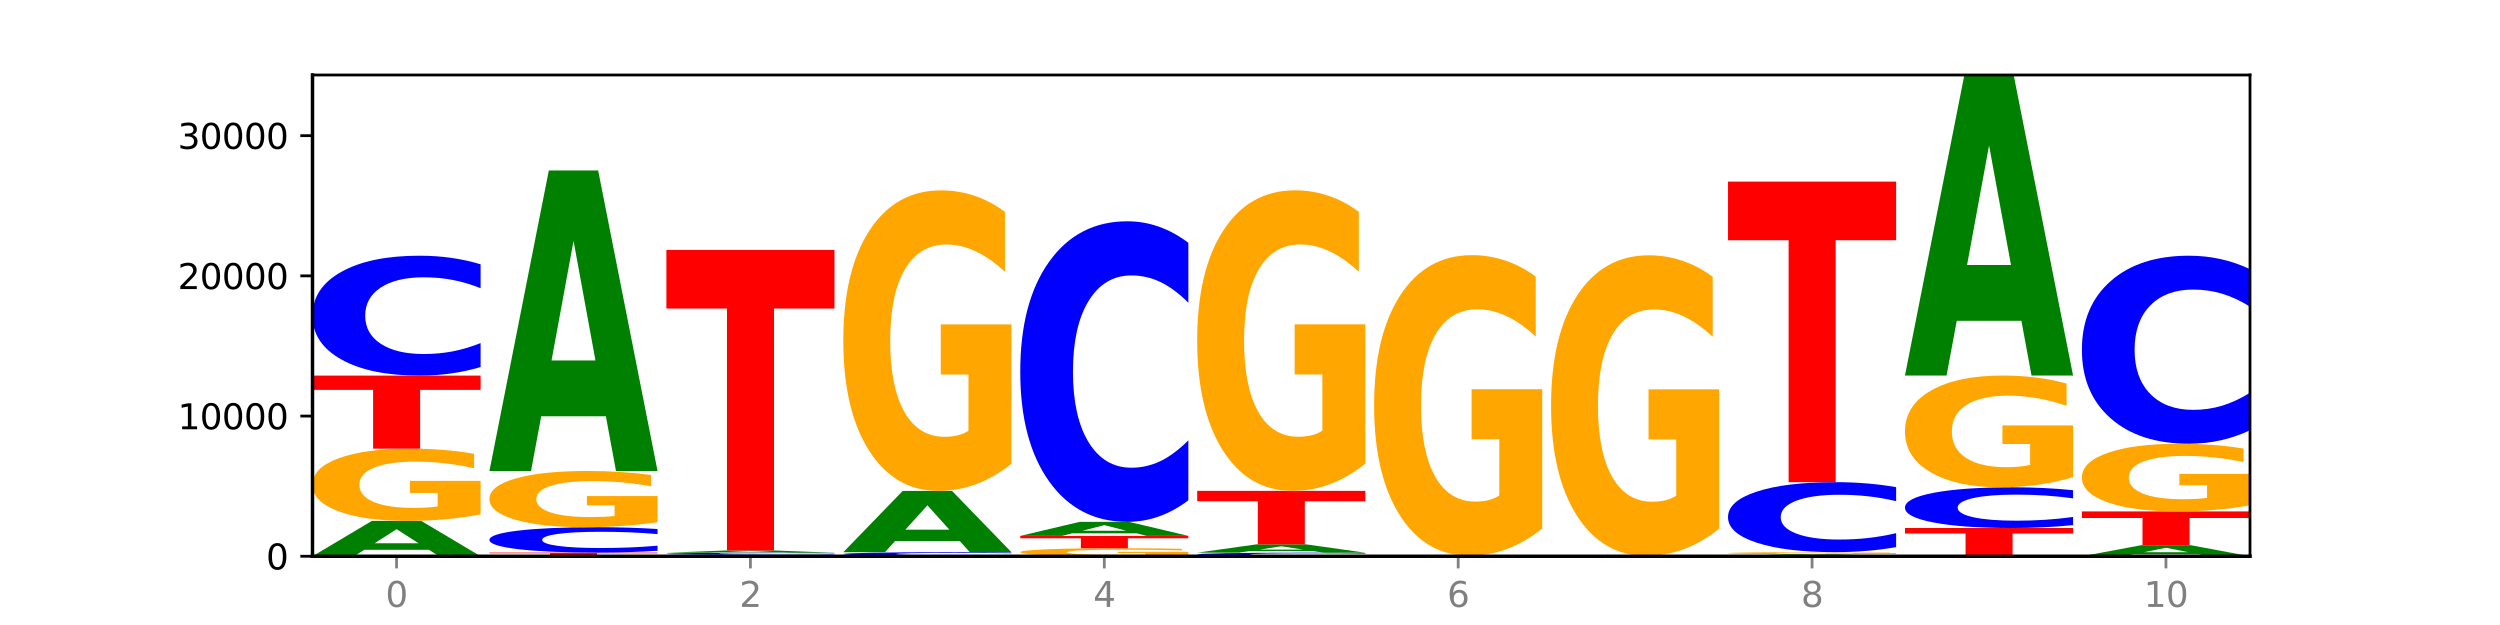 <?xml version="1.0" encoding="utf-8" standalone="no"?>
<!DOCTYPE svg PUBLIC "-//W3C//DTD SVG 1.1//EN"
  "http://www.w3.org/Graphics/SVG/1.1/DTD/svg11.dtd">
<svg xmlns:xlink="http://www.w3.org/1999/xlink" width="720pt" height="180pt" viewBox="0 0 720 180" xmlns="http://www.w3.org/2000/svg" version="1.1">
 <defs>
  <style type="text/css">*{stroke-linejoin: round; stroke-linecap: butt}</style>
 </defs>
 <g id="figure_1">
  <g id="patch_1">
   <path d="M 0 180 
L 720 180 
L 720 0 
L 0 0 
z
" style="fill: #ffffff"/>
  </g>
  <g id="axes_1">
   <g id="patch_2">
    <path d="M 90 160.2 
L 648 160.2 
L 648 21.6 
L 90 21.6 
z
" style="fill: #ffffff"/>
   </g>
   <g id="line2d_1">
    <path d="M 90 160.2 
L 648 160.2 
" clip-path="url(#p3cd65f984b)" style="fill: none; stroke: #000000; stroke-width: 0.5; stroke-linecap: square"/>
   </g>
   <g id="patch_3">
    <path d="M 123.534 158.345 
L 104.916 158.345 
L 101.977 160.2 
L 90 160.2 
L 107.104 150.018 
L 121.307 150.018 
L 138.411 160.2 
L 126.444 160.2 
L 123.534 158.345 
z
M 107.886 156.455 
L 120.535 156.455 
L 114.22 152.405 
L 107.886 156.455 
z
" clip-path="url(#p3cd65f984b)" style="fill: #008000"/>
   </g>
   <g id="patch_4">
    <path d="M 138.411 148.135 
Q 133.529 149.076 128.277 149.549 
Q 123.026 150.018 117.428 150.018 
Q 104.777 150.018 97.389 147.215 
Q 90 144.412 90 139.62 
Q 90 134.771 97.519 131.99 
Q 105.048 129.209 118.144 129.209 
Q 123.189 129.209 127.811 129.587 
Q 132.444 129.961 136.545 130.7 
L 136.545 134.848 
Q 132.313 133.899 128.126 133.43 
Q 123.938 132.957 119.728 132.957 
Q 111.938 132.957 107.717 134.685 
Q 103.497 136.409 103.497 139.62 
Q 103.497 142.801 107.566 144.537 
Q 111.634 146.269 119.12 146.269 
Q 121.16 146.269 122.907 146.171 
Q 124.654 146.067 126.042 145.852 
L 126.042 141.958 
L 118.068 141.958 
L 118.068 138.489 
L 138.411 138.489 
L 138.411 148.135 
z
" clip-path="url(#p3cd65f984b)" style="fill: #ffa600"/>
   </g>
   <g id="patch_5">
    <path d="M 90 108.174 
L 138.411 108.174 
L 138.411 112.276 
L 120.994 112.276 
L 120.994 129.209 
L 107.45 129.209 
L 107.45 112.276 
L 90 112.276 
L 90 108.174 
z
" clip-path="url(#p3cd65f984b)" style="fill: #ff0000"/>
   </g>
   <g id="patch_6">
    <path d="M 138.411 105.699 
Q 134.361 106.926 129.983 107.546 
Q 125.604 108.174 120.835 108.174 
Q 106.613 108.174 98.306 103.523 
Q 90 98.872 90 90.919 
Q 90 82.937 98.306 78.293 
Q 106.613 73.642 120.835 73.642 
Q 125.604 73.642 129.983 74.27 
Q 134.361 74.89 138.411 76.117 
L 138.411 83.001 
Q 134.325 81.375 130.361 80.618 
Q 126.397 79.862 122.018 79.862 
Q 114.163 79.862 109.662 82.808 
Q 105.173 85.747 105.173 90.919 
Q 105.173 96.069 109.662 99.015 
Q 114.163 101.954 122.018 101.954 
Q 126.397 101.954 130.361 101.198 
Q 134.325 100.434 138.411 98.808 
L 138.411 105.699 
z
" clip-path="url(#p3cd65f984b)" style="fill: #0000ff"/>
   </g>
   <g id="patch_7">
    <path d="M 140.959 159.146 
L 189.37 159.146 
L 189.37 159.352 
L 171.953 159.352 
L 171.953 160.2 
L 158.409 160.2 
L 158.409 159.352 
L 140.959 159.352 
L 140.959 159.146 
z
" clip-path="url(#p3cd65f984b)" style="fill: #ff0000"/>
   </g>
   <g id="patch_8">
    <path d="M 189.37 158.622 
Q 185.32 158.882 180.942 159.013 
Q 176.563 159.146 171.794 159.146 
Q 157.572 159.146 149.265 158.161 
Q 140.959 157.177 140.959 155.493 
Q 140.959 153.803 149.265 152.819 
Q 157.572 151.835 171.794 151.835 
Q 176.563 151.835 180.942 151.967 
Q 185.32 152.099 189.37 152.359 
L 189.37 153.816 
Q 185.284 153.472 181.32 153.312 
Q 177.356 153.152 172.977 153.152 
Q 165.122 153.152 160.621 153.775 
Q 156.132 154.398 156.132 155.493 
Q 156.132 156.583 160.621 157.207 
Q 165.122 157.829 172.977 157.829 
Q 177.356 157.829 181.32 157.669 
Q 185.284 157.507 189.37 157.163 
L 189.37 158.622 
z
" clip-path="url(#p3cd65f984b)" style="fill: #0000ff"/>
   </g>
   <g id="patch_9">
    <path d="M 189.37 150.37 
Q 184.488 151.102 179.236 151.47 
Q 173.985 151.835 168.387 151.835 
Q 155.736 151.835 148.347 149.654 
Q 140.959 147.473 140.959 143.745 
Q 140.959 139.972 148.478 137.808 
Q 156.007 135.645 169.103 135.645 
Q 174.148 135.645 178.77 135.939 
Q 183.403 136.23 187.504 136.805 
L 187.504 140.032 
Q 183.272 139.293 179.084 138.929 
Q 174.896 138.561 170.687 138.561 
Q 162.897 138.561 158.676 139.905 
Q 154.456 141.246 154.456 143.745 
Q 154.456 146.219 158.524 147.57 
Q 162.593 148.918 170.079 148.918 
Q 172.119 148.918 173.866 148.841 
Q 175.613 148.761 177.001 148.594 
L 177.001 145.564 
L 169.027 145.564 
L 169.027 142.865 
L 189.37 142.865 
L 189.37 150.37 
z
" clip-path="url(#p3cd65f984b)" style="fill: #ffa600"/>
   </g>
   <g id="patch_10">
    <path d="M 174.493 119.876 
L 155.875 119.876 
L 152.935 135.645 
L 140.959 135.645 
L 158.063 49.087 
L 172.266 49.087 
L 189.37 135.645 
L 177.403 135.645 
L 174.493 119.876 
z
M 158.845 103.811 
L 171.494 103.811 
L 165.179 69.381 
L 158.845 103.811 
z
" clip-path="url(#p3cd65f984b)" style="fill: #008000"/>
   </g>
   <g id="patch_11">
    <path d="M 240.329 160.165 
Q 235.446 160.182 230.195 160.191 
Q 224.944 160.2 219.346 160.2 
Q 206.695 160.2 199.306 160.148 
Q 191.918 160.096 191.918 160.006 
Q 191.918 159.916 199.437 159.864 
Q 206.966 159.812 220.062 159.812 
Q 225.107 159.812 229.729 159.819 
Q 234.361 159.826 238.463 159.84 
L 238.463 159.917 
Q 234.231 159.9 230.043 159.891 
Q 225.855 159.882 221.646 159.882 
Q 213.856 159.882 209.635 159.914 
Q 205.415 159.947 205.415 160.006 
Q 205.415 160.066 209.483 160.098 
Q 213.552 160.13 221.038 160.13 
Q 223.078 160.13 224.825 160.128 
Q 226.571 160.126 227.96 160.122 
L 227.96 160.05 
L 219.986 160.05 
L 219.986 159.985 
L 240.329 159.985 
L 240.329 160.165 
z
" clip-path="url(#p3cd65f984b)" style="fill: #ffa600"/>
   </g>
   <g id="patch_12">
    <path d="M 240.329 159.768 
Q 236.279 159.79 231.9 159.801 
Q 227.522 159.812 222.753 159.812 
Q 208.53 159.812 200.224 159.729 
Q 191.918 159.645 191.918 159.502 
Q 191.918 159.358 200.224 159.274 
Q 208.53 159.191 222.753 159.191 
Q 227.522 159.191 231.9 159.202 
Q 236.279 159.213 240.329 159.235 
L 240.329 159.359 
Q 236.243 159.33 232.279 159.316 
Q 228.314 159.303 223.936 159.303 
Q 216.081 159.303 211.58 159.356 
Q 207.091 159.409 207.091 159.502 
Q 207.091 159.594 211.58 159.647 
Q 216.081 159.7 223.936 159.7 
Q 228.314 159.7 232.279 159.687 
Q 236.243 159.673 240.329 159.644 
L 240.329 159.768 
z
" clip-path="url(#p3cd65f984b)" style="fill: #0000ff"/>
   </g>
   <g id="patch_13">
    <path d="M 225.452 159.072 
L 206.834 159.072 
L 203.894 159.191 
L 191.918 159.191 
L 209.021 158.541 
L 223.225 158.541 
L 240.329 159.191 
L 228.362 159.191 
L 225.452 159.072 
z
M 209.803 158.952 
L 222.453 158.952 
L 216.138 158.693 
L 209.803 158.952 
z
" clip-path="url(#p3cd65f984b)" style="fill: #008000"/>
   </g>
   <g id="patch_14">
    <path d="M 191.918 71.983 
L 240.329 71.983 
L 240.329 88.864 
L 222.912 88.864 
L 222.912 158.541 
L 209.368 158.541 
L 209.368 88.864 
L 191.918 88.864 
L 191.918 71.983 
z
" clip-path="url(#p3cd65f984b)" style="fill: #ff0000"/>
   </g>
   <g id="patch_15">
    <path d="M 242.877 160.139 
L 291.288 160.139 
L 291.288 160.151 
L 273.871 160.151 
L 273.871 160.2 
L 260.327 160.2 
L 260.327 160.151 
L 242.877 160.151 
L 242.877 160.139 
z
" clip-path="url(#p3cd65f984b)" style="fill: #ff0000"/>
   </g>
   <g id="patch_16">
    <path d="M 291.288 160.06 
Q 287.238 160.099 282.859 160.119 
Q 278.481 160.139 273.711 160.139 
Q 259.489 160.139 251.183 159.99 
Q 242.877 159.841 242.877 159.587 
Q 242.877 159.331 251.183 159.182 
Q 259.489 159.033 273.711 159.033 
Q 278.481 159.033 282.859 159.053 
Q 287.238 159.073 291.288 159.112 
L 291.288 159.333 
Q 287.202 159.281 283.237 159.257 
Q 279.273 159.232 274.895 159.232 
Q 267.04 159.232 262.539 159.327 
Q 258.05 159.421 258.05 159.587 
Q 258.05 159.752 262.539 159.846 
Q 267.04 159.94 274.895 159.94 
Q 279.273 159.94 283.237 159.916 
Q 287.202 159.891 291.288 159.839 
L 291.288 160.06 
z
" clip-path="url(#p3cd65f984b)" style="fill: #0000ff"/>
   </g>
   <g id="patch_17">
    <path d="M 276.411 155.818 
L 257.793 155.818 
L 254.853 159.033 
L 242.877 159.033 
L 259.98 141.386 
L 274.184 141.386 
L 291.288 159.033 
L 279.321 159.033 
L 276.411 155.818 
z
M 260.762 152.543 
L 273.412 152.543 
L 267.097 145.523 
L 260.762 152.543 
z
" clip-path="url(#p3cd65f984b)" style="fill: #008000"/>
   </g>
   <g id="patch_18">
    <path d="M 291.288 133.554 
Q 286.405 137.47 281.154 139.437 
Q 275.903 141.386 270.305 141.386 
Q 257.654 141.386 250.265 129.728 
Q 242.877 118.07 242.877 98.134 
Q 242.877 77.965 250.395 66.396 
Q 257.925 54.828 271.021 54.828 
Q 276.066 54.828 280.688 56.401 
Q 285.32 57.957 289.422 61.032 
L 289.422 78.287 
Q 285.19 74.335 281.002 72.386 
Q 276.814 70.419 272.605 70.419 
Q 264.815 70.419 260.594 77.607 
Q 256.374 84.777 256.374 98.134 
Q 256.374 111.365 260.442 118.588 
Q 264.511 125.794 271.997 125.794 
Q 274.037 125.794 275.784 125.383 
Q 277.53 124.954 278.919 124.06 
L 278.919 107.86 
L 270.945 107.86 
L 270.945 93.431 
L 291.288 93.431 
L 291.288 133.554 
z
" clip-path="url(#p3cd65f984b)" style="fill: #ffa600"/>
   </g>
   <g id="patch_19">
    <path d="M 342.247 159.991 
Q 337.364 160.096 332.113 160.148 
Q 326.862 160.2 321.263 160.2 
Q 308.613 160.2 301.224 159.889 
Q 293.836 159.578 293.836 159.046 
Q 293.836 158.508 301.354 158.199 
Q 308.884 157.891 321.98 157.891 
Q 327.025 157.891 331.647 157.933 
Q 336.279 157.974 340.38 158.056 
L 340.38 158.516 
Q 336.149 158.411 331.961 158.359 
Q 327.773 158.307 323.564 158.307 
Q 315.774 158.307 311.553 158.498 
Q 307.333 158.69 307.333 159.046 
Q 307.333 159.399 311.401 159.592 
Q 315.47 159.784 322.956 159.784 
Q 324.996 159.784 326.742 159.773 
Q 328.489 159.762 329.878 159.738 
L 329.878 159.306 
L 321.904 159.306 
L 321.904 158.921 
L 342.247 158.921 
L 342.247 159.991 
z
" clip-path="url(#p3cd65f984b)" style="fill: #ffa600"/>
   </g>
   <g id="patch_20">
    <path d="M 293.836 154.338 
L 342.247 154.338 
L 342.247 155.031 
L 324.83 155.031 
L 324.83 157.891 
L 311.286 157.891 
L 311.286 155.031 
L 293.836 155.031 
L 293.836 154.338 
z
" clip-path="url(#p3cd65f984b)" style="fill: #ff0000"/>
   </g>
   <g id="patch_21">
    <path d="M 327.37 153.601 
L 308.752 153.601 
L 305.812 154.338 
L 293.836 154.338 
L 310.939 150.292 
L 325.143 150.292 
L 342.247 154.338 
L 330.28 154.338 
L 327.37 153.601 
z
M 311.721 152.85 
L 324.371 152.85 
L 318.056 151.241 
L 311.721 152.85 
z
" clip-path="url(#p3cd65f984b)" style="fill: #008000"/>
   </g>
   <g id="patch_22">
    <path d="M 342.247 144.088 
Q 338.197 147.163 333.818 148.719 
Q 329.439 150.292 324.67 150.292 
Q 310.448 150.292 302.142 138.634 
Q 293.836 126.976 293.836 107.04 
Q 293.836 87.032 302.142 75.392 
Q 310.448 63.734 324.67 63.734 
Q 329.439 63.734 333.818 65.308 
Q 338.197 66.863 342.247 69.939 
L 342.247 87.193 
Q 338.16 83.116 334.196 81.221 
Q 330.232 79.326 325.853 79.326 
Q 317.998 79.326 313.498 86.71 
Q 309.009 94.077 309.009 107.04 
Q 309.009 119.95 313.498 127.334 
Q 317.998 134.701 325.853 134.701 
Q 330.232 134.701 334.196 132.805 
Q 338.16 130.892 342.247 126.816 
L 342.247 144.088 
z
" clip-path="url(#p3cd65f984b)" style="fill: #0000ff"/>
   </g>
   <g id="patch_23">
    <path d="M 393.205 160.126 
Q 389.156 160.163 384.777 160.181 
Q 380.398 160.2 375.629 160.2 
Q 361.407 160.2 353.101 160.061 
Q 344.795 159.923 344.795 159.686 
Q 344.795 159.448 353.101 159.309 
Q 361.407 159.17 375.629 159.17 
Q 380.398 159.17 384.777 159.189 
Q 389.156 159.208 393.205 159.244 
L 393.205 159.449 
Q 389.119 159.401 385.155 159.378 
Q 381.191 159.356 376.812 159.356 
Q 368.957 159.356 364.457 159.444 
Q 359.968 159.531 359.968 159.686 
Q 359.968 159.839 364.457 159.927 
Q 368.957 160.015 376.812 160.015 
Q 381.191 160.015 385.155 159.992 
Q 389.119 159.969 393.205 159.921 
L 393.205 160.126 
z
" clip-path="url(#p3cd65f984b)" style="fill: #0000ff"/>
   </g>
   <g id="patch_24">
    <path d="M 378.329 158.734 
L 359.711 158.734 
L 356.771 159.17 
L 344.795 159.17 
L 361.898 156.772 
L 376.102 156.772 
L 393.205 159.17 
L 381.239 159.17 
L 378.329 158.734 
z
M 362.68 158.288 
L 375.33 158.288 
L 369.015 157.335 
L 362.68 158.288 
z
" clip-path="url(#p3cd65f984b)" style="fill: #008000"/>
   </g>
   <g id="patch_25">
    <path d="M 344.795 141.37 
L 393.205 141.37 
L 393.205 144.374 
L 375.789 144.374 
L 375.789 156.772 
L 362.245 156.772 
L 362.245 144.374 
L 344.795 144.374 
L 344.795 141.37 
z
" clip-path="url(#p3cd65f984b)" style="fill: #ff0000"/>
   </g>
   <g id="patch_26">
    <path d="M 393.205 133.538 
Q 388.323 137.454 383.072 139.421 
Q 377.821 141.37 372.222 141.37 
Q 359.572 141.37 352.183 129.712 
Q 344.795 118.054 344.795 98.117 
Q 344.795 77.949 352.313 66.38 
Q 359.843 54.812 372.938 54.812 
Q 377.983 54.812 382.605 56.385 
Q 387.238 57.941 391.339 61.016 
L 391.339 78.27 
Q 387.108 74.319 382.92 72.37 
Q 378.732 70.403 374.522 70.403 
Q 366.732 70.403 362.512 77.591 
Q 358.291 84.761 358.291 98.117 
Q 358.291 111.349 362.36 118.572 
Q 366.429 125.778 373.915 125.778 
Q 375.955 125.778 377.701 125.367 
Q 379.448 124.938 380.837 124.044 
L 380.837 107.844 
L 372.862 107.844 
L 372.862 93.415 
L 393.205 93.415 
L 393.205 133.538 
z
" clip-path="url(#p3cd65f984b)" style="fill: #ffa600"/>
   </g>
   <g id="patch_27">
    <path d="M 444.164 160.199 
Q 440.115 160.199 435.736 160.2 
Q 431.357 160.2 426.588 160.2 
Q 412.366 160.2 404.06 160.198 
Q 395.753 160.196 395.753 160.192 
Q 395.753 160.188 404.06 160.186 
Q 412.366 160.184 426.588 160.184 
Q 431.357 160.184 435.736 160.184 
Q 440.115 160.184 444.164 160.185 
L 444.164 160.188 
Q 440.078 160.187 436.114 160.187 
Q 432.15 160.187 427.771 160.187 
Q 419.916 160.187 415.415 160.188 
Q 410.927 160.19 410.927 160.192 
Q 410.927 160.194 415.415 160.196 
Q 419.916 160.197 427.771 160.197 
Q 432.15 160.197 436.114 160.197 
Q 440.078 160.196 444.164 160.196 
L 444.164 160.199 
z
" clip-path="url(#p3cd65f984b)" style="fill: #0000ff"/>
   </g>
   <g id="patch_28">
    <path d="M 395.753 160.043 
L 444.164 160.043 
L 444.164 160.07 
L 426.748 160.07 
L 426.748 160.184 
L 413.204 160.184 
L 413.204 160.07 
L 395.753 160.07 
L 395.753 160.043 
z
" clip-path="url(#p3cd65f984b)" style="fill: #ff0000"/>
   </g>
   <g id="patch_29">
    <path d="M 444.164 152.211 
Q 439.282 156.127 434.031 158.094 
Q 428.78 160.043 423.181 160.043 
Q 410.531 160.043 403.142 148.385 
Q 395.753 136.727 395.753 116.79 
Q 395.753 96.622 403.272 85.053 
Q 410.802 73.485 423.897 73.485 
Q 428.942 73.485 433.564 75.058 
Q 438.197 76.614 442.298 79.689 
L 442.298 96.943 
Q 438.067 92.992 433.879 91.043 
Q 429.691 89.076 425.481 89.076 
Q 417.691 89.076 413.471 96.264 
Q 409.25 103.434 409.25 116.79 
Q 409.25 130.022 413.319 137.245 
Q 417.388 144.451 424.874 144.451 
Q 426.914 144.451 428.66 144.04 
Q 430.407 143.611 431.796 142.717 
L 431.796 126.517 
L 423.821 126.517 
L 423.821 112.088 
L 444.164 112.088 
L 444.164 152.211 
z
" clip-path="url(#p3cd65f984b)" style="fill: #ffa600"/>
   </g>
   <g id="patch_30">
    <path d="M 446.712 160.16 
L 495.123 160.16 
L 495.123 160.167 
L 477.707 160.167 
L 477.707 160.2 
L 464.163 160.2 
L 464.163 160.167 
L 446.712 160.167 
L 446.712 160.16 
z
" clip-path="url(#p3cd65f984b)" style="fill: #ff0000"/>
   </g>
   <g id="patch_31">
    <path d="M 495.123 160.154 
Q 491.074 160.157 486.695 160.158 
Q 482.316 160.16 477.547 160.16 
Q 463.325 160.16 455.019 160.15 
Q 446.712 160.14 446.712 160.123 
Q 446.712 160.107 455.019 160.097 
Q 463.325 160.087 477.547 160.087 
Q 482.316 160.087 486.695 160.088 
Q 491.074 160.09 495.123 160.092 
L 495.123 160.107 
Q 491.037 160.103 487.073 160.102 
Q 483.109 160.1 478.73 160.1 
Q 470.875 160.1 466.374 160.106 
Q 461.886 160.112 461.886 160.123 
Q 461.886 160.134 466.374 160.14 
Q 470.875 160.147 478.73 160.147 
Q 483.109 160.147 487.073 160.145 
Q 491.037 160.143 495.123 160.14 
L 495.123 160.154 
z
" clip-path="url(#p3cd65f984b)" style="fill: #0000ff"/>
   </g>
   <g id="patch_32">
    <path d="M 495.123 152.255 
Q 490.241 156.171 484.99 158.138 
Q 479.739 160.087 474.14 160.087 
Q 461.489 160.087 454.101 148.429 
Q 446.712 136.771 446.712 116.835 
Q 446.712 96.666 454.231 85.098 
Q 461.761 73.529 474.856 73.529 
Q 479.901 73.529 484.523 75.103 
Q 489.156 76.658 493.257 79.733 
L 493.257 96.988 
Q 489.026 93.036 484.838 91.087 
Q 480.65 89.121 476.44 89.121 
Q 468.65 89.121 464.43 96.308 
Q 460.209 103.478 460.209 116.835 
Q 460.209 130.066 464.278 137.29 
Q 468.346 144.495 475.833 144.495 
Q 477.872 144.495 479.619 144.084 
Q 481.366 143.655 482.755 142.761 
L 482.755 126.562 
L 474.78 126.562 
L 474.78 112.132 
L 495.123 112.132 
L 495.123 152.255 
z
" clip-path="url(#p3cd65f984b)" style="fill: #ffa600"/>
   </g>
   <g id="patch_33">
    <path d="M 531.206 160.093 
L 512.587 160.093 
L 509.648 160.2 
L 497.671 160.2 
L 514.775 159.611 
L 528.979 159.611 
L 546.082 160.2 
L 534.116 160.2 
L 531.206 160.093 
z
M 515.557 159.983 
L 528.206 159.983 
L 521.892 159.749 
L 515.557 159.983 
z
" clip-path="url(#p3cd65f984b)" style="fill: #008000"/>
   </g>
   <g id="patch_34">
    <path d="M 546.082 159.557 
Q 541.2 159.584 535.949 159.597 
Q 530.697 159.611 525.099 159.611 
Q 512.448 159.611 505.06 159.531 
Q 497.671 159.451 497.671 159.314 
Q 497.671 159.176 505.19 159.096 
Q 512.72 159.017 525.815 159.017 
Q 530.86 159.017 535.482 159.028 
Q 540.115 159.038 544.216 159.06 
L 544.216 159.178 
Q 539.985 159.151 535.797 159.137 
Q 531.609 159.124 527.399 159.124 
Q 519.609 159.124 515.389 159.173 
Q 511.168 159.222 511.168 159.314 
Q 511.168 159.405 515.237 159.454 
Q 519.305 159.504 526.792 159.504 
Q 528.831 159.504 530.578 159.501 
Q 532.325 159.498 533.714 159.492 
L 533.714 159.381 
L 525.739 159.381 
L 525.739 159.282 
L 546.082 159.282 
L 546.082 159.557 
z
" clip-path="url(#p3cd65f984b)" style="fill: #ffa600"/>
   </g>
   <g id="patch_35">
    <path d="M 546.082 157.572 
Q 542.033 158.288 537.654 158.651 
Q 533.275 159.017 528.506 159.017 
Q 514.284 159.017 505.978 156.303 
Q 497.671 153.588 497.671 148.946 
Q 497.671 144.287 505.978 141.577 
Q 514.284 138.862 528.506 138.862 
Q 533.275 138.862 537.654 139.229 
Q 542.033 139.591 546.082 140.307 
L 546.082 144.325 
Q 541.996 143.375 538.032 142.934 
Q 534.068 142.493 529.689 142.493 
Q 521.834 142.493 517.333 144.212 
Q 512.845 145.928 512.845 148.946 
Q 512.845 151.952 517.333 153.671 
Q 521.834 155.387 529.689 155.387 
Q 534.068 155.387 538.032 154.945 
Q 541.996 154.5 546.082 153.551 
L 546.082 157.572 
z
" clip-path="url(#p3cd65f984b)" style="fill: #0000ff"/>
   </g>
   <g id="patch_36">
    <path d="M 497.671 52.304 
L 546.082 52.304 
L 546.082 69.186 
L 528.666 69.186 
L 528.666 138.862 
L 515.122 138.862 
L 515.122 69.186 
L 497.671 69.186 
L 497.671 52.304 
z
" clip-path="url(#p3cd65f984b)" style="fill: #ff0000"/>
   </g>
   <g id="patch_37">
    <path d="M 548.63 152.069 
L 597.041 152.069 
L 597.041 153.655 
L 579.624 153.655 
L 579.624 160.2 
L 566.081 160.2 
L 566.081 153.655 
L 548.63 153.655 
L 548.63 152.069 
z
" clip-path="url(#p3cd65f984b)" style="fill: #ff0000"/>
   </g>
   <g id="patch_38">
    <path d="M 597.041 151.228 
Q 592.992 151.645 588.613 151.855 
Q 584.234 152.069 579.465 152.069 
Q 565.243 152.069 556.936 150.489 
Q 548.63 148.909 548.63 146.208 
Q 548.63 143.497 556.936 141.92 
Q 565.243 140.34 579.465 140.34 
Q 584.234 140.34 588.613 140.553 
Q 592.992 140.764 597.041 141.181 
L 597.041 143.519 
Q 592.955 142.966 588.991 142.709 
Q 585.027 142.453 580.648 142.453 
Q 572.793 142.453 568.292 143.453 
Q 563.804 144.451 563.804 146.208 
Q 563.804 147.957 568.292 148.958 
Q 572.793 149.956 580.648 149.956 
Q 585.027 149.956 588.991 149.699 
Q 592.955 149.44 597.041 148.888 
L 597.041 151.228 
z
" clip-path="url(#p3cd65f984b)" style="fill: #0000ff"/>
   </g>
   <g id="patch_39">
    <path d="M 597.041 137.428 
Q 592.159 138.884 586.908 139.615 
Q 581.656 140.34 576.058 140.34 
Q 563.407 140.34 556.019 136.006 
Q 548.63 131.671 548.63 124.259 
Q 548.63 116.76 556.149 112.459 
Q 563.679 108.158 576.774 108.158 
Q 581.819 108.158 586.441 108.743 
Q 591.074 109.321 595.175 110.465 
L 595.175 116.88 
Q 590.944 115.411 586.756 114.686 
Q 582.568 113.955 578.358 113.955 
Q 570.568 113.955 566.348 116.627 
Q 562.127 119.293 562.127 124.259 
Q 562.127 129.178 566.196 131.864 
Q 570.264 134.543 577.75 134.543 
Q 579.79 134.543 581.537 134.39 
Q 583.284 134.231 584.673 133.898 
L 584.673 127.875 
L 576.698 127.875 
L 576.698 122.511 
L 597.041 122.511 
L 597.041 137.428 
z
" clip-path="url(#p3cd65f984b)" style="fill: #ffa600"/>
   </g>
   <g id="patch_40">
    <path d="M 582.164 92.39 
L 563.546 92.39 
L 560.607 108.158 
L 548.63 108.158 
L 565.734 21.6 
L 579.937 21.6 
L 597.041 108.158 
L 585.074 108.158 
L 582.164 92.39 
z
M 566.516 76.325 
L 579.165 76.325 
L 572.85 41.895 
L 566.516 76.325 
z
" clip-path="url(#p3cd65f984b)" style="fill: #008000"/>
   </g>
   <g id="patch_41">
    <path d="M 633.123 159.62 
L 614.505 159.62 
L 611.566 160.2 
L 599.589 160.2 
L 616.693 157.014 
L 630.896 157.014 
L 648 160.2 
L 636.033 160.2 
L 633.123 159.62 
z
M 617.475 159.028 
L 630.124 159.028 
L 623.809 157.761 
L 617.475 159.028 
z
" clip-path="url(#p3cd65f984b)" style="fill: #008000"/>
   </g>
   <g id="patch_42">
    <path d="M 599.589 147.288 
L 648 147.288 
L 648 149.185 
L 630.583 149.185 
L 630.583 157.014 
L 617.04 157.014 
L 617.04 149.185 
L 599.589 149.185 
L 599.589 147.288 
z
" clip-path="url(#p3cd65f984b)" style="fill: #ff0000"/>
   </g>
   <g id="patch_43">
    <path d="M 648 145.524 
Q 643.118 146.406 637.866 146.849 
Q 632.615 147.288 627.017 147.288 
Q 614.366 147.288 606.978 144.663 
Q 599.589 142.037 599.589 137.546 
Q 599.589 133.003 607.108 130.397 
Q 614.637 127.792 627.733 127.792 
Q 632.778 127.792 637.4 128.146 
Q 642.033 128.497 646.134 129.189 
L 646.134 133.076 
Q 641.903 132.186 637.715 131.747 
Q 633.527 131.304 629.317 131.304 
Q 621.527 131.304 617.306 132.923 
Q 613.086 134.538 613.086 137.546 
Q 613.086 140.526 617.155 142.153 
Q 621.223 143.776 628.709 143.776 
Q 630.749 143.776 632.496 143.684 
Q 634.243 143.587 635.631 143.386 
L 635.631 139.737 
L 627.657 139.737 
L 627.657 136.487 
L 648 136.487 
L 648 145.524 
z
" clip-path="url(#p3cd65f984b)" style="fill: #ffa600"/>
   </g>
   <g id="patch_44">
    <path d="M 648 123.91 
Q 643.951 125.834 639.572 126.807 
Q 635.193 127.792 630.424 127.792 
Q 616.202 127.792 607.895 120.499 
Q 599.589 113.206 599.589 100.734 
Q 599.589 88.217 607.895 80.935 
Q 616.202 73.642 630.424 73.642 
Q 635.193 73.642 639.572 74.626 
Q 643.951 75.6 648 77.524 
L 648 88.318 
Q 643.914 85.767 639.95 84.582 
Q 635.986 83.396 631.607 83.396 
Q 623.752 83.396 619.251 88.016 
Q 614.762 92.624 614.762 100.734 
Q 614.762 108.81 619.251 113.429 
Q 623.752 118.038 631.607 118.038 
Q 635.986 118.038 639.95 116.852 
Q 643.914 115.655 648 113.105 
L 648 123.91 
z
" clip-path="url(#p3cd65f984b)" style="fill: #0000ff"/>
   </g>
   <g id="matplotlib.axis_1">
    <g id="xtick_1">
     <g id="line2d_2">
      <defs>
       <path id="md4165a0192" d="M 0 0 
L 0 3.5 
" style="stroke: #808080; stroke-width: 0.8"/>
      </defs>
      <g>
       <use xlink:href="#md4165a0192" x="114.205" y="160.2" style="fill: #808080; stroke: #808080; stroke-width: 0.8"/>
      </g>
     </g>
     <g id="text_1">
      <!-- 0 -->
      <g style="fill: #808080" transform="translate(111.024 174.798) scale(0.1 -0.1)">
       <defs>
        <path id="DejaVuSans-30" d="M 2034 4250 
Q 1547 4250 1301 3770 
Q 1056 3291 1056 2328 
Q 1056 1369 1301 889 
Q 1547 409 2034 409 
Q 2525 409 2770 889 
Q 3016 1369 3016 2328 
Q 3016 3291 2770 3770 
Q 2525 4250 2034 4250 
z
M 2034 4750 
Q 2819 4750 3233 4129 
Q 3647 3509 3647 2328 
Q 3647 1150 3233 529 
Q 2819 -91 2034 -91 
Q 1250 -91 836 529 
Q 422 1150 422 2328 
Q 422 3509 836 4129 
Q 1250 4750 2034 4750 
z
" transform="scale(0.016)"/>
       </defs>
       <use xlink:href="#DejaVuSans-30"/>
      </g>
     </g>
    </g>
    <g id="xtick_2">
     <g id="line2d_3">
      <g>
       <use xlink:href="#md4165a0192" x="216.123" y="160.2" style="fill: #808080; stroke: #808080; stroke-width: 0.8"/>
      </g>
     </g>
     <g id="text_2">
      <!-- 2 -->
      <g style="fill: #808080" transform="translate(212.942 174.798) scale(0.1 -0.1)">
       <defs>
        <path id="DejaVuSans-32" d="M 1228 531 
L 3431 531 
L 3431 0 
L 469 0 
L 469 531 
Q 828 903 1448 1529 
Q 2069 2156 2228 2338 
Q 2531 2678 2651 2914 
Q 2772 3150 2772 3378 
Q 2772 3750 2511 3984 
Q 2250 4219 1831 4219 
Q 1534 4219 1204 4116 
Q 875 4013 500 3803 
L 500 4441 
Q 881 4594 1212 4672 
Q 1544 4750 1819 4750 
Q 2544 4750 2975 4387 
Q 3406 4025 3406 3419 
Q 3406 3131 3298 2873 
Q 3191 2616 2906 2266 
Q 2828 2175 2409 1742 
Q 1991 1309 1228 531 
z
" transform="scale(0.016)"/>
       </defs>
       <use xlink:href="#DejaVuSans-32"/>
      </g>
     </g>
    </g>
    <g id="xtick_3">
     <g id="line2d_4">
      <g>
       <use xlink:href="#md4165a0192" x="318.041" y="160.2" style="fill: #808080; stroke: #808080; stroke-width: 0.8"/>
      </g>
     </g>
     <g id="text_3">
      <!-- 4 -->
      <g style="fill: #808080" transform="translate(314.86 174.798) scale(0.1 -0.1)">
       <defs>
        <path id="DejaVuSans-34" d="M 2419 4116 
L 825 1625 
L 2419 1625 
L 2419 4116 
z
M 2253 4666 
L 3047 4666 
L 3047 1625 
L 3713 1625 
L 3713 1100 
L 3047 1100 
L 3047 0 
L 2419 0 
L 2419 1100 
L 313 1100 
L 313 1709 
L 2253 4666 
z
" transform="scale(0.016)"/>
       </defs>
       <use xlink:href="#DejaVuSans-34"/>
      </g>
     </g>
    </g>
    <g id="xtick_4">
     <g id="line2d_5">
      <g>
       <use xlink:href="#md4165a0192" x="419.959" y="160.2" style="fill: #808080; stroke: #808080; stroke-width: 0.8"/>
      </g>
     </g>
     <g id="text_4">
      <!-- 6 -->
      <g style="fill: #808080" transform="translate(416.778 174.798) scale(0.1 -0.1)">
       <defs>
        <path id="DejaVuSans-36" d="M 2113 2584 
Q 1688 2584 1439 2293 
Q 1191 2003 1191 1497 
Q 1191 994 1439 701 
Q 1688 409 2113 409 
Q 2538 409 2786 701 
Q 3034 994 3034 1497 
Q 3034 2003 2786 2293 
Q 2538 2584 2113 2584 
z
M 3366 4563 
L 3366 3988 
Q 3128 4100 2886 4159 
Q 2644 4219 2406 4219 
Q 1781 4219 1451 3797 
Q 1122 3375 1075 2522 
Q 1259 2794 1537 2939 
Q 1816 3084 2150 3084 
Q 2853 3084 3261 2657 
Q 3669 2231 3669 1497 
Q 3669 778 3244 343 
Q 2819 -91 2113 -91 
Q 1303 -91 875 529 
Q 447 1150 447 2328 
Q 447 3434 972 4092 
Q 1497 4750 2381 4750 
Q 2619 4750 2861 4703 
Q 3103 4656 3366 4563 
z
" transform="scale(0.016)"/>
       </defs>
       <use xlink:href="#DejaVuSans-36"/>
      </g>
     </g>
    </g>
    <g id="xtick_5">
     <g id="line2d_6">
      <g>
       <use xlink:href="#md4165a0192" x="521.877" y="160.2" style="fill: #808080; stroke: #808080; stroke-width: 0.8"/>
      </g>
     </g>
     <g id="text_5">
      <!-- 8 -->
      <g style="fill: #808080" transform="translate(518.695 174.798) scale(0.1 -0.1)">
       <defs>
        <path id="DejaVuSans-38" d="M 2034 2216 
Q 1584 2216 1326 1975 
Q 1069 1734 1069 1313 
Q 1069 891 1326 650 
Q 1584 409 2034 409 
Q 2484 409 2743 651 
Q 3003 894 3003 1313 
Q 3003 1734 2745 1975 
Q 2488 2216 2034 2216 
z
M 1403 2484 
Q 997 2584 770 2862 
Q 544 3141 544 3541 
Q 544 4100 942 4425 
Q 1341 4750 2034 4750 
Q 2731 4750 3128 4425 
Q 3525 4100 3525 3541 
Q 3525 3141 3298 2862 
Q 3072 2584 2669 2484 
Q 3125 2378 3379 2068 
Q 3634 1759 3634 1313 
Q 3634 634 3220 271 
Q 2806 -91 2034 -91 
Q 1263 -91 848 271 
Q 434 634 434 1313 
Q 434 1759 690 2068 
Q 947 2378 1403 2484 
z
M 1172 3481 
Q 1172 3119 1398 2916 
Q 1625 2713 2034 2713 
Q 2441 2713 2670 2916 
Q 2900 3119 2900 3481 
Q 2900 3844 2670 4047 
Q 2441 4250 2034 4250 
Q 1625 4250 1398 4047 
Q 1172 3844 1172 3481 
z
" transform="scale(0.016)"/>
       </defs>
       <use xlink:href="#DejaVuSans-38"/>
      </g>
     </g>
    </g>
    <g id="xtick_6">
     <g id="line2d_7">
      <g>
       <use xlink:href="#md4165a0192" x="623.795" y="160.2" style="fill: #808080; stroke: #808080; stroke-width: 0.8"/>
      </g>
     </g>
     <g id="text_6">
      <!-- 10 -->
      <g style="fill: #808080" transform="translate(617.432 174.798) scale(0.1 -0.1)">
       <defs>
        <path id="DejaVuSans-31" d="M 794 531 
L 1825 531 
L 1825 4091 
L 703 3866 
L 703 4441 
L 1819 4666 
L 2450 4666 
L 2450 531 
L 3481 531 
L 3481 0 
L 794 0 
L 794 531 
z
" transform="scale(0.016)"/>
       </defs>
       <use xlink:href="#DejaVuSans-31"/>
       <use xlink:href="#DejaVuSans-30" x="63.623"/>
      </g>
     </g>
    </g>
   </g>
   <g id="matplotlib.axis_2">
    <g id="ytick_1">
     <g id="line2d_8">
      <defs>
       <path id="md1b4234df7" d="M 0 0 
L -3.5 0 
" style="stroke: #000000; stroke-width: 0.8"/>
      </defs>
      <g>
       <use xlink:href="#md1b4234df7" x="90" y="160.2" style="stroke: #000000; stroke-width: 0.8"/>
      </g>
     </g>
     <g id="text_7">
      <!-- 0 -->
      <g transform="translate(76.638 163.999) scale(0.1 -0.1)">
       <use xlink:href="#DejaVuSans-30"/>
      </g>
     </g>
    </g>
    <g id="ytick_2">
     <g id="line2d_9">
      <g>
       <use xlink:href="#md1b4234df7" x="90" y="119.826" style="stroke: #000000; stroke-width: 0.8"/>
      </g>
     </g>
     <g id="text_8">
      <!-- 10000 -->
      <g transform="translate(51.188 123.625) scale(0.1 -0.1)">
       <use xlink:href="#DejaVuSans-31"/>
       <use xlink:href="#DejaVuSans-30" x="63.623"/>
       <use xlink:href="#DejaVuSans-30" x="127.246"/>
       <use xlink:href="#DejaVuSans-30" x="190.869"/>
       <use xlink:href="#DejaVuSans-30" x="254.492"/>
      </g>
     </g>
    </g>
    <g id="ytick_3">
     <g id="line2d_10">
      <g>
       <use xlink:href="#md1b4234df7" x="90" y="79.452" style="stroke: #000000; stroke-width: 0.8"/>
      </g>
     </g>
     <g id="text_9">
      <!-- 20000 -->
      <g transform="translate(51.188 83.251) scale(0.1 -0.1)">
       <use xlink:href="#DejaVuSans-32"/>
       <use xlink:href="#DejaVuSans-30" x="63.623"/>
       <use xlink:href="#DejaVuSans-30" x="127.246"/>
       <use xlink:href="#DejaVuSans-30" x="190.869"/>
       <use xlink:href="#DejaVuSans-30" x="254.492"/>
      </g>
     </g>
    </g>
    <g id="ytick_4">
     <g id="line2d_11">
      <g>
       <use xlink:href="#md1b4234df7" x="90" y="39.078" style="stroke: #000000; stroke-width: 0.8"/>
      </g>
     </g>
     <g id="text_10">
      <!-- 30000 -->
      <g transform="translate(51.188 42.877) scale(0.1 -0.1)">
       <defs>
        <path id="DejaVuSans-33" d="M 2597 2516 
Q 3050 2419 3304 2112 
Q 3559 1806 3559 1356 
Q 3559 666 3084 287 
Q 2609 -91 1734 -91 
Q 1441 -91 1130 -33 
Q 819 25 488 141 
L 488 750 
Q 750 597 1062 519 
Q 1375 441 1716 441 
Q 2309 441 2620 675 
Q 2931 909 2931 1356 
Q 2931 1769 2642 2001 
Q 2353 2234 1838 2234 
L 1294 2234 
L 1294 2753 
L 1863 2753 
Q 2328 2753 2575 2939 
Q 2822 3125 2822 3475 
Q 2822 3834 2567 4026 
Q 2313 4219 1838 4219 
Q 1578 4219 1281 4162 
Q 984 4106 628 3988 
L 628 4550 
Q 988 4650 1302 4700 
Q 1616 4750 1894 4750 
Q 2613 4750 3031 4423 
Q 3450 4097 3450 3541 
Q 3450 3153 3228 2886 
Q 3006 2619 2597 2516 
z
" transform="scale(0.016)"/>
       </defs>
       <use xlink:href="#DejaVuSans-33"/>
       <use xlink:href="#DejaVuSans-30" x="63.623"/>
       <use xlink:href="#DejaVuSans-30" x="127.246"/>
       <use xlink:href="#DejaVuSans-30" x="190.869"/>
       <use xlink:href="#DejaVuSans-30" x="254.492"/>
      </g>
     </g>
    </g>
   </g>
   <g id="patch_45">
    <path d="M 90 160.2 
L 90 21.6 
" style="fill: none; stroke: #000000; stroke-linejoin: miter; stroke-linecap: square"/>
   </g>
   <g id="patch_46">
    <path d="M 648 160.2 
L 648 21.6 
" style="fill: none; stroke: #000000; stroke-width: 0.8; stroke-linejoin: miter; stroke-linecap: square"/>
   </g>
   <g id="patch_47">
    <path d="M 90 160.2 
L 648 160.2 
" style="fill: none; stroke: #000000; stroke-linejoin: miter; stroke-linecap: square"/>
   </g>
   <g id="patch_48">
    <path d="M 90 21.6 
L 648 21.6 
" style="fill: none; stroke: #000000; stroke-width: 0.8; stroke-linejoin: miter; stroke-linecap: square"/>
   </g>
  </g>
 </g>
 <defs>
  <clipPath id="p3cd65f984b">
   <rect x="90" y="21.6" width="558" height="138.6"/>
  </clipPath>
 </defs>
</svg>
